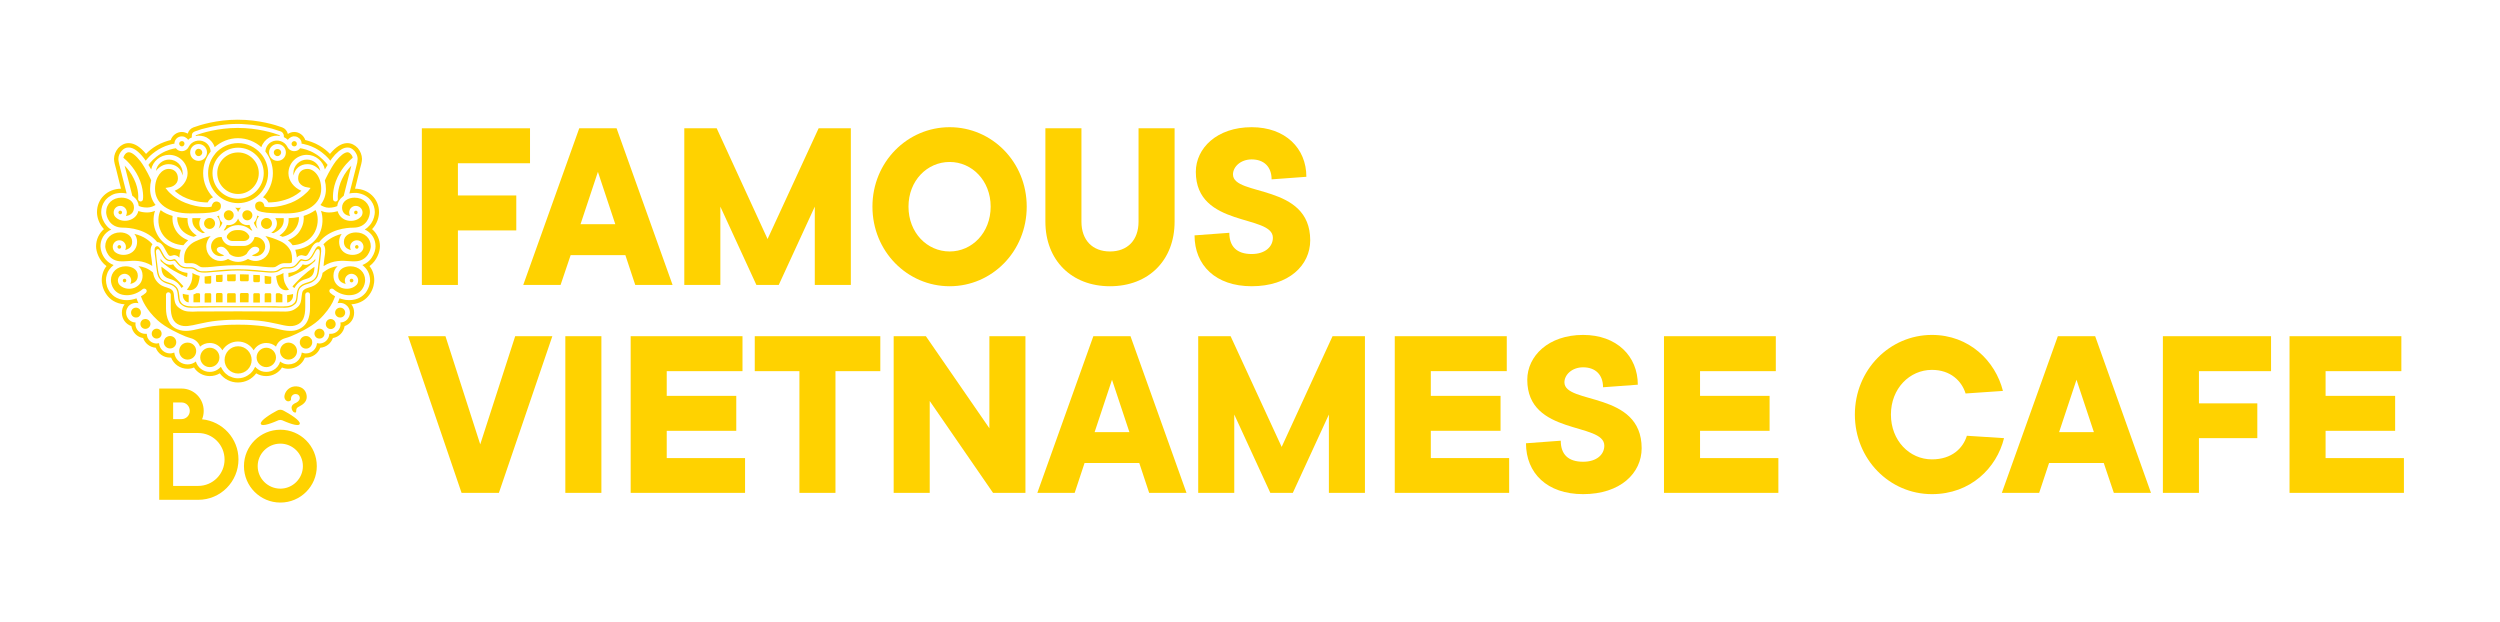 <?xml version="1.0" encoding="UTF-8"?> <svg xmlns="http://www.w3.org/2000/svg" version="1.2" viewBox="0 0 1366 340" width="1366" height="340"><title>FVC</title><style> .s0 { fill: #ffd200 } </style><g id="Слой 1"><g id="&lt;Group&gt;"><g id="&lt;Group&gt;"><path id="&lt;Compound Path&gt;" class="s0" d="m110.4 229.1c0.6-1.4 0.9-3 0.9-4.6 0-6.8-5.4-12.2-12.1-12.2h-4.6-7.6v60.8h21.3c12.2 0 22-9.9 22-22.1 0-11.4-8.7-20.8-19.9-21.9zm-15.8-9.2h4.6c2.5 0 4.5 2 4.5 4.6 0 2.5-2 4.5-4.5 4.5h-4.6zm13.7 45.6h-13.7v-28.9h4.6 9.1c8 0 14.4 6.5 14.4 14.5 0 7.9-6.4 14.4-14.4 14.4zm43.9-35.9c0.6-0.2 1.3-0.2 1.9 0 2.5 1.1 9.1 3.9 9.7 2 0.5-1.8-5.6-5.5-8.8-7.2-1.1-0.7-2.6-0.7-3.7 0-3.2 1.7-9.3 5.4-8.8 7.2 0.6 1.9 7.2-0.9 9.7-2zm5.2-10.3q0.3 0 0.7-0.1c0.4-0.1 0.8-0.4 0.9-0.8 0-0.2 0-0.4 0-0.6 0-1.5 1.3-2.6 2.7-2.5 2.2 0.1 3.3 3.1 0.2 4.7-1.2 0.5-2.5 1.2-2.6 2.7 0 0.6 0.2 1.2 0.5 1.7 0.2 0.4 0.6 0.8 1 0.9 0.5 0.2 0.9 0.2 1-0.3 0.1-0.6 0-1.2 0.3-1.8 0.3-0.5 0.9-0.9 1.4-1.1 2.2-1.1 4.1-2.7 4.1-5.2 0-2.7-1.7-5.6-5.7-5.8-2.6-0.1-4.9 1.3-6 3.6-0.4 0.9-0.7 2-0.4 2.9 0.3 0.9 1 1.6 1.9 1.7zm-4.2 15.5c-11 0-19.9 8.9-19.9 19.9 0 11 8.9 19.9 19.9 19.9 11 0 19.9-8.9 19.9-19.9 0-11-8.9-19.9-19.9-19.9zm0 32.2c-6.8 0-12.4-5.5-12.4-12.3 0-6.8 5.6-12.3 12.4-12.3 6.7 0 12.3 5.5 12.3 12.3 0 6.8-5.6 12.3-12.3 12.3z"></path><path id="&lt;Compound Path&gt;" class="s0" d="m207.6 134.6c0-3.7-1.6-7.1-4.3-9.4 2.8-2.9 3.8-6.6 3.8-9.3 0-7.2-5.6-12.7-13.1-12.8l2.7-10.9c0.4-1.4 1.1-3.8 1.1-5.3v-0.1q-0.1-3.2-2.3-5.9c-1.6-1.7-3.5-2.7-5.7-2.7q-0.1 0-0.2 0c-3 0.1-6.1 2-9.3 5.9-1.4-1.5-3.3-3.1-5.7-4.5-2.9-1.7-5.8-2.6-7.8-3.1-0.8-2.5-3.3-4.4-6-4.4-1.3 0-2.5 0.4-3.5 1.1-0.4-1.7-1.5-3-3.1-3.6-3.5-1.3-12.8-4.2-24.3-4.2-11.4 0-20.7 2.9-24.2 4.2-1.6 0.6-2.7 1.9-3.1 3.4-1-0.5-2.1-0.9-3.3-0.9-2.7 0-5.2 1.9-6 4.4-2 0.5-4.9 1.4-7.8 3.1-2.4 1.4-4.3 3-5.7 4.5-3.2-3.9-6.3-5.8-9.3-5.9q-0.1 0-0.2 0c-2.2 0-4.1 1-5.7 2.7q-2.2 2.7-2.3 5.8v0.1 0.1c0 1.5 0.7 3.9 1.1 5.3l2.7 10.9c-7.5 0.1-13.1 5.6-13.1 12.8 0 3 1.2 6.2 3.2 8.6q0.3 0.4 0.6 0.7c-2.7 2.3-4.3 5.7-4.3 9.4 0 2.9 1.6 7.8 5.7 10.8-1.7 2.1-2.6 4.8-2.6 7.7 0 1 0.2 4.7 2.8 8.1 1.6 2.2 4.6 4.7 9.7 5.1-1 1.2-1.5 2.8-1.5 4.6 0 3.4 2.1 6.2 5.2 7.3 0.5 3.3 3.1 6 6.4 6.5 1 2.9 3.7 5.1 6.9 5.3 1.2 3.2 4.3 5.4 7.8 5.4q0.3 0 0.6 0c1.4 3.6 4.9 6.1 9 6.1 1.2 0 2.4-0.2 3.5-0.7 1.8 2.9 5.1 4.7 8.6 4.7 2 0 3.8-0.5 5.5-1.5 2.3 3.1 5.9 5 9.9 5 4.1 0 7.7-1.9 10-5 1.7 1 3.5 1.5 5.5 1.5 3.5 0 6.8-1.8 8.6-4.7 1.1 0.5 2.3 0.7 3.5 0.7 4.1 0 7.6-2.5 9-6.1q0.3 0 0.6 0c3.5 0 6.6-2.2 7.8-5.4 3.2-0.2 5.9-2.4 6.9-5.3 3.3-0.5 5.9-3.2 6.4-6.5 3.1-1.1 5.2-3.9 5.2-7.3 0-1.8-0.5-3.4-1.5-4.6 5.1-0.4 8.1-2.9 9.7-5.1 2.6-3.4 2.8-7.1 2.8-8.1 0-2.9-0.9-5.6-2.6-7.7 4.1-3 5.7-7.9 5.7-10.8zm-5.7 16q0.3 1.2 0.3 2.5 0 0.3 0 0.7-0.1 0.7-0.3 1.6c-0.3 1.4-1 3-2 4.4-1.5 1.9-4.2 4.2-9.2 4.2-1.3 0-2.6-0.2-3.9-0.6q-0.7-0.2-1.3-0.4-0.1 0.3-0.2 0.6-0.2 0.6-0.5 1.3-0.2 0.4-0.4 0.8 0.2-0.1 0.3-0.1 0.6-0.1 1.1-0.1c1.4 0 2.7 0.5 3.6 1.4q0.5 0.4 0.9 1 0.3 0.4 0.5 0.9 0.4 0.9 0.4 2.1c0 1.4-0.6 2.7-1.5 3.7-1 1-2.3 1.6-3.7 1.6q0.1 0.4 0.1 0.9c0 2.9-2.4 5.3-5.4 5.3q-0.4 0-0.8 0 0 1.1-0.4 2c-0.5 1-1.1 1.8-2 2.4-0.8 0.5-1.9 0.9-3 0.9q-0.3 0-0.6-0.1-0.4 0-0.7-0.1c-0.2 3.1-2.8 5.6-6 5.6q-0.3 0-0.6 0-0.6-0.1-1.2-0.3-0.3-0.1-0.5-0.2c-0.2 1.4-0.7 2.7-1.5 3.7q-0.2 0.3-0.4 0.5-0.8 0.9-1.9 1.5-0.2 0.1-0.5 0.2c-0.9 0.4-1.9 0.6-3 0.6-1.3 0-2.5-0.3-3.5-0.9q-0.6-0.3-1-0.7c-0.6 2.1-2 3.8-3.9 4.8q-1.1 0.6-2.4 0.8-0.6 0.1-1.3 0.1-1.4 0-2.6-0.4c-1.4-0.5-2.6-1.4-3.5-2.4q-0.1 0.3-0.3 0.6-0.2 0.4-0.4 0.7-0.3 0.6-0.8 1.2-0.5 0.6-1 1.1-0.7 0.6-1.5 1.1c-1.5 1-3.4 1.6-5.4 1.6-1.4 0-2.8-0.3-4-0.9q-0.5-0.2-1-0.4-0.8-0.5-1.6-1.2-0.4-0.4-0.7-0.7-0.3-0.3-0.5-0.6-0.7-0.9-1.2-1.9-0.2-0.3-0.3-0.6-0.8 0.9-1.9 1.6c-1.2 0.8-2.7 1.2-4.2 1.2-3.6 0-6.6-2.4-7.6-5.7q-0.4 0.4-1 0.7c-1 0.6-2.2 0.9-3.5 0.9-3.3 0-6.1-2.1-7-5.1q-0.2-0.7-0.3-1.4-0.2 0.1-0.5 0.2-0.9 0.3-1.8 0.3c-3.2 0-5.8-2.5-6-5.6q-0.3 0.1-0.7 0.1-0.3 0.1-0.6 0.1c-1.1 0-2.2-0.4-3-0.9q-0.9-0.6-1.5-1.5-0.3-0.4-0.5-0.9-0.3-0.9-0.4-1.9 0-0.1 0-0.1-0.4 0-0.8 0c-1.5 0-2.8-0.6-3.8-1.5-1-1-1.6-2.4-1.6-3.8q0-0.5 0.1-0.9c-1.4 0-2.7-0.6-3.7-1.6-0.9-1-1.5-2.3-1.5-3.7q0-1.2 0.4-2.1 0.2-0.5 0.5-0.9 0.2-0.3 0.4-0.6c1-1.1 2.4-1.8 4.1-1.8q0.7 0 1.4 0.2-0.2-0.4-0.4-0.8-0.3-0.7-0.5-1.3-0.1-0.3-0.2-0.6c-1.7 0.6-3.5 1-5.2 1-3.1 0-5.3-0.9-6.9-2q-1.1-0.8-1.8-1.7-0.3-0.2-0.5-0.5-0.3-0.4-0.6-0.9-0.7-1.1-1.1-2.3c-0.4-1.3-0.6-2.6-0.6-3.5q0-1.6 0.5-3.1 0.4-1.5 1.3-2.7 1-1.4 2.4-2.5c-3.6-1.3-5.7-4.3-6.6-7-0.4-1.2-0.6-2.3-0.6-3.2 0-2.6 0.9-4.9 2.4-6.6q1-1.1 2.2-1.9 0.6-0.4 1.3-0.7-0.5-0.2-0.9-0.5-0.8-0.6-1.4-1.3-0.3-0.3-0.5-0.6-0.3-0.4-0.6-0.8-0.3-0.4-0.5-0.8-0.5-0.9-0.9-1.8c-0.4-1.2-0.7-2.5-0.7-3.7 0-2.3 0.7-4.3 1.9-6q0.5-0.8 1.3-1.5 0.4-0.4 0.8-0.7c1.1-0.8 2.3-1.5 3.7-1.9q0.6-0.1 1.1-0.2 1.1-0.2 2.3-0.2 0.7 0 1.4 0.1 0.8 0.1 1.4 0.2l-3.6-14.1q0-0.1 0-0.4-0.1-0.2-0.2-0.4-0.1-0.6-0.3-1.3c-0.2-0.7-0.3-1.5-0.4-2.1q0-0.3 0-0.5 0 0 0-0.1 0 0 0 0 0 0 0 0 0-2.3 1.7-4.3c1.1-1.3 2.5-2 4-1.9 2.5 0 5.3 2 8.3 5.9q0.5 0.6 0.9 1.3 0.5-0.7 1.2-1.4c0.7-0.8 1.5-1.6 2.5-2.4 1-0.8 2.1-1.6 3.4-2.4 1.2-0.7 2.5-1.3 3.7-1.8q0.6-0.2 1.2-0.4c1.1-0.4 2.1-0.6 2.9-0.8q0.4-0.1 0.8-0.1c0-2.2 1.8-4 4-4q0.9 0 1.6 0.3 0.4 0.2 0.8 0.5 0.7 0.4 1.1 1.1 0.4-0.4 0.9-0.8 0.5-0.3 1.1-0.5v-0.8q0-0.4 0.1-0.8 0-0.1 0-0.2 0.1-0.3 0.3-0.6 0.1-0.1 0.3-0.3 0.2-0.2 0.4-0.3 0.3-0.2 0.6-0.3 0.6-0.2 1.5-0.5 0.9-0.3 2-0.7 1.1-0.3 2.4-0.6c4.5-1.2 10.6-2.3 17.5-2.3q2.1 0 4.1 0.2 1.9 0.1 3.8 0.3c2.4 0.3 4.7 0.7 6.7 1.1q2.3 0.5 4.2 1c2 0.6 3.6 1.1 4.7 1.5 0.6 0.2 1.1 0.7 1.4 1.3q0.3 0.5 0.3 1.2v0.6q0.6 0.3 1.2 0.7 0.5 0.3 1 0.8 0.2-0.2 0.3-0.4 0.3-0.4 0.8-0.7 0.4-0.3 0.8-0.5 0.5-0.2 1-0.3 0.3 0 0.6 0c0.8 0 1.6 0.2 2.2 0.7q0.7 0.4 1.1 1c0.5 0.7 0.7 1.4 0.7 2.3q0.4 0 0.8 0.1c0.8 0.2 1.7 0.4 2.7 0.7 1.2 0.4 2.5 0.9 3.9 1.6q0.6 0.3 1.2 0.7c3.4 2 5.8 4.5 7.1 6.2q0.4-0.7 0.9-1.3 0.5-0.7 1.1-1.3 0.5-0.7 1.1-1.2 3.2-3.3 6.1-3.4 1.1-0.1 2.1 0.4 1 0.5 1.9 1.5 0.4 0.5 0.7 1 1 1.6 1 3.3 0 0 0 0 0 0.1 0 0.1c0 0.5-0.1 1.2-0.2 1.9-0.3 1.2-0.6 2.4-0.7 2.8l-3.6 14.1q1.3-0.3 2.8-0.3 0.6 0 1.2 0c3.4 0.4 6.3 2 8 4.5 1.2 1.7 1.9 3.7 1.9 6q0 0.6-0.1 1.2c-0.3 2.1-1.2 4.5-3 6.3q-1 1.2-2.4 2c1.4 0.6 2.5 1.5 3.5 2.6 0.9 1 1.6 2.3 2 3.7q0.4 1.4 0.4 2.9c0 1.6-0.6 4-2.1 6.2-0.8 1.2-1.9 2.3-3.3 3.1q-0.4 0.3-0.9 0.5-0.4 0.2-0.9 0.4 0.9 0.7 1.7 1.6c1.1 1.2 1.8 2.6 2.2 4.2zm-104.8-7.4c-0.5-0.7-1.1-1.4-1.6-1.6-0.3-0.1-0.6 0-1.1 0.2-1.7 0.5-3.5 0.6-5.5-3.5-1.6-3.2-2.4-3.8-3-3.8q-0.2 0-0.4 0.1c-1 0.3-1.3 1.7-0.9 4.5 0.2 1 0.3 2.4 0.5 3.8q0.1 1.5 0.3 3l0.1 0.6c0.3 2.3 0.5 4.2 1.6 5.6 1.6 2 3.1 2.5 4.7 3 1.4 0.4 2.8 0.8 4 2.1 1.1 1.2 1.3 2.9 1.4 4.6 0.2 1.7 0.4 3.4 1.5 4.3 2.3 1.9 3.4 2.2 8.9 2 5.7-0.2 39.1-0.2 44.7 0 5.6 0.2 6.7-0.1 9-2 1.1-0.9 1.2-2.6 1.4-4.3 0.2-1.7 0.3-3.4 1.4-4.6 1.3-1.3 2.7-1.7 4.1-2.1 1.6-0.5 3.1-1 4.7-3 1.1-1.4 1.3-3.3 1.6-5.6v-0.6q0.2-1.5 0.4-3c0.1-1.4 0.3-2.8 0.4-3.8 0.4-2.8 0.2-4.2-0.8-4.5-0.7-0.2-1.4-0.4-3.4 3.7-2.1 4.1-3.8 4-5.6 3.5-0.5-0.2-0.8-0.3-1.1-0.2-0.5 0.2-1 0.9-1.6 1.6-0.3 0.4-1.3 1.7-2.2 2.2-1.4 0.7-2.8 0.6-4.1 0.6q-0.6 0-1.2 0c-1.2 0.1-1.7 0.5-2.4 0.9-0.6 0.4-1.2 0.8-2 1.1-1.7 0.5-4.9 0.2-9.8-0.3l-1-0.1c-3.2-0.3-6.6-0.5-10.1-0.5-3.6 0-7 0.2-10.1 0.5l-1.1 0.1c-4.8 0.5-8.1 0.8-9.7 0.3-0.9-0.3-1.5-0.7-2-1.1-0.7-0.4-1.3-0.8-2.4-0.9q-0.6 0-1.3 0c-1.3 0-2.6 0.1-4-0.6-1-0.5-1.6-1.4-2.3-2.2zm4.8 3.5c1.2 0.1 2.5-0.2 3.7 0.2 0.7 0.3 1.3 0.8 1.9 1.2 0.9 0.5 1.8 0.7 2.8 0.8 2.2 0.2 4.3-0.1 6.4-0.3q3.3-0.3 6.7-0.5c2.2-0.2 4.4-0.3 6.6-0.3 2.2 0 4.4 0.1 6.6 0.3q3.3 0.2 6.6 0.5c2.1 0.2 4.3 0.5 6.4 0.3 1-0.1 2-0.3 2.8-0.8 0.7-0.4 1.3-0.9 2-1.2 1.1-0.4 2.4-0.1 3.6-0.2 1.2-0.1 2.4-0.3 3.3-1 1.1-0.7 1.8-1.7 2.6-2.7 0.2-0.2 0.4-0.4 0.6-0.5 0.4-0.2 0.8 0 1.2 0.1q0.6 0.1 1.2 0.1c2.5 0 3.8-2.2 4.8-4.1 0.9-1.8 1.5-2.8 2.4-2.4 0.8 0.4 0.6 1.6 0.6 2.3q-0.2 1.6-0.4 3.2-0.3 2.8-0.7 5.6c-0.2 2.1-0.6 4.1-2.3 5.5-1.7 1.4-4 1.5-5.9 2.5-1 0.6-2 1.4-2.5 2.5-0.6 1.2-0.8 2.6-0.9 3.9-0.1 1.3-0.2 2.5-1 3.6-0.6 0.7-1.3 1.2-2.1 1.5-1.2 0.5-2.5 0.6-3.7 0.6-1.7 0.1-3.3 0-5-0.1-3 0-37.4 0-40.5 0-1.6 0.1-3.3 0.2-4.9 0.1-1.3 0-2.6-0.1-3.8-0.6-0.8-0.3-1.5-0.8-2-1.5-0.9-1.1-0.9-2.3-1-3.6-0.2-1.3-0.3-2.7-0.9-3.9-0.6-1.1-1.6-1.9-2.6-2.5-1.9-1-4.2-1.1-5.9-2.5-1.6-1.4-2-3.4-2.3-5.5q-0.3-2.8-0.7-5.6-0.2-1.6-0.3-3.2c-0.1-0.7-0.3-1.9 0.6-2.3 0.8-0.4 1.4 0.6 2.3 2.4 1 1.9 2.4 4.1 4.8 4.1q0.6 0 1.2-0.1c0.4-0.1 0.8-0.3 1.2-0.1 0.3 0.1 0.5 0.3 0.6 0.5 0.8 1 1.6 2 2.6 2.7 1 0.7 2.1 0.9 3.3 1zm89.5-1.2c-3.2 0-6.6 1.6-6.6 5.1 0 2.5 1.5 3.6 2.7 4.1q0.7 0.3 1.4 0.4c-0.3-0.5-0.5-1.2-0.5-1.8 0-2.1 1.8-3.8 3.8-3.7 1.9 0.1 3.5 1.7 3.5 3.6 0 1.2-0.5 2.3-1.4 2.9-1.9 1.7-5.1 2.2-7.9 1.1-2.6-1.2-4.2-3.5-4.2-6.6 0-2.1 0.8-3.9 2.3-5.2-2.6 0.3-5.3 1.3-8.1 3.6l-0.1-0.1c-0.3 1.7-0.7 3.2-1.7 4.5-2 2.6-4.1 3.2-5.8 3.7-1.3 0.4-2.2 0.7-3.1 1.6-0.6 0.6-0.7 1.9-0.9 3.3-0.2 2-0.4 4.3-2.2 5.8-2.9 2.4-4.6 2.6-10.3 2.4-5.7-0.1-39-0.1-44.6 0q-1.4 0.1-2.5 0.1c-3.8 0-5.4-0.5-7.9-2.5-1.8-1.5-2-3.8-2.2-5.8-0.1-1.4-0.3-2.7-0.9-3.3-0.8-0.9-1.8-1.2-3-1.6-1.7-0.5-3.8-1.1-5.8-3.7-1-1.3-1.5-2.8-1.8-4.5-2.7-2.3-5.4-3.2-8-3.5 1.5 1.3 2.3 3.1 2.3 5.2 0 3.1-1.6 5.4-4.3 6.6-2.7 1.1-5.9 0.6-7.8-1.1-0.8-0.6-1.4-1.7-1.4-2.8 0-2.1 1.7-3.7 3.8-3.7 1.9 0.1 3.4 1.7 3.5 3.6 0 0.7-0.2 1.3-0.5 1.9q0.7-0.1 1.4-0.4c1.2-0.5 2.7-1.6 2.7-4.1 0-3.5-3.4-5.1-6.6-5.1-4.7 0-8.1 3.2-8.1 7.6 0 2.3 1.5 8.2 8.8 8.2 3 0 6.3-1.3 8.5-3.3 0.6-0.5 1.5-0.4 2 0.2 0.4 0.5 0.3 1.3-0.2 1.8q-1.2 1.1-2.7 1.9c0.7 2 2.8 7.3 9.1 13.1 4.5 4.1 11.8 7.4 15.2 8.8 1 0.4 2 0.7 3 1 2.3 0.6 4.2 2.3 5 4.6 1.4-1.3 3.3-2 5.3-2 3 0 5.5 1.6 6.9 4 1.8-2.9 4.9-4.8 8.5-4.8 3.7 0 6.8 1.9 8.6 4.8 1.4-2.4 3.9-4 6.9-4 2 0 3.9 0.7 5.3 2 0.8-2.3 2.7-4 5-4.6 1-0.3 2-0.6 3-1 3.4-1.4 10.7-4.7 15.2-8.8 4.2-3.9 6.5-7.5 7.7-9.8 0.7-1.4 1.1-2.6 1.4-3.3q-1.5-0.8-2.7-1.9c-0.5-0.5-0.6-1.3-0.2-1.8 0.5-0.6 1.4-0.7 2-0.2 2.2 2 5.5 3.3 8.5 3.3 7.3 0 8.8-5.9 8.8-8.2 0-4.4-3.4-7.6-8.1-7.6zm-22 22.3c0 2.4 0 9.6-6.2 12.1-1.5 0.7-3 0.9-4.6 0.9-2.3 0-4.7-0.5-7.5-1.2-2.9-0.6-6.1-1.4-10.2-1.7-5.4-0.5-7.8-0.5-10.4-0.5h-0.4-0.5c-2.6 0-5 0-10.4 0.5-4 0.3-7.3 1.1-10.2 1.7-4.6 1.1-8.2 1.9-12.1 0.3-6.2-2.5-6.2-9.7-6.2-12.1v-6.8c0-0.7 0.6-1.3 1.3-1.3 0.7 0 1.3 0.6 1.3 1.3v6.8c0 5.4 1.5 8.4 4.6 9.7 3.1 1.3 6.2 0.5 10.6-0.5 2.9-0.6 6.2-1.4 10.5-1.8 5.5-0.5 8-0.5 10.6-0.5h0.5 0.4c2.7 0 5.2 0 10.7 0.5 4.2 0.4 7.5 1.2 10.5 1.8 4.3 1 7.4 1.8 10.5 0.5 3.2-1.3 4.6-4.3 4.6-9.7v-6.8c0-0.7 0.6-1.3 1.3-1.3 0.8 0 1.3 0.6 1.3 1.3zm8.7-64.5c0 3.2-1 6.2-3 8.7 1 0.6 2.6 1.5 4.6 1.5 2.3 0 3.9-0.6 4.6-0.9 0.2-2.1 1.3-3.9 3-5.2q0.2-0.2 0.5-0.4l4.1-16.2q0.1-0.1 0.1-0.3c-1.6 1.7-3.6 4.1-5.1 7.3-2.8 5.9-2.3 10.8-2.3 10.9 0.1 0.7-0.4 1.3-1.1 1.4q-0.1 0-0.2 0c-0.6 0-1.2-0.4-1.3-1.1 0-0.2-0.7-5.7 2.5-12.3 2.7-5.7 6.7-9.2 8.2-10.5q-0.1-1-1-2c-0.8-0.9-1.5-1-1.9-1-1.7 0.1-3.9 1.9-6.3 4.9-3 4-5.9 10.2-6 10.5q0.6 2.2 0.6 4.7zm-83.5 41.1c0 0-1.6 0.8-3.7-0.2-2.4-1.3-3.2-2.9-3.2-2.9l0.1 1.3c0 0 2.8 2.8 7 5.2 4.3 2.5 7.4 3.6 7.4 3.6 0 0 0.1-0.5 0.2-1.2 0-0.6 0-1.1 0-1.1 0 0-2.2-0.1-4.4-1.3-2.3-1.3-3.4-3.4-3.4-3.4zm92.3-31c0 2.5 1.5 3.7 2.7 4.2q0.9 0.3 1.7 0.4c-0.3-0.5-0.5-1.2-0.5-1.9 0-2 1.6-3.6 3.6-3.6 2 0 3.7 1.6 3.7 3.6 0 1.1-0.5 2.1-1.3 2.7q0 0.1-0.1 0.1c-1.9 1.8-5.3 2.3-8.1 1.2-2.1-0.9-3.5-2.6-4.1-4.7-1.1 0.3-2.7 0.7-4.8 0.7-1.7 0-3.1-0.4-4.3-0.9 1.2 3.4 1.2 8.4-0.9 12.6-3.3 6.4-9.2 8.2-13.2 8.7q0.2 0.3 0.2 0.6c0.4 1.3 0.6 2.5 0.7 3.6 0.4-0.5 0.9-0.9 1.6-1.1 0.9-0.3 1.7-0.1 2.3 0.1 1 0.3 1.6 0.5 3.1-2.4 1.8-3.7 3.2-5.1 5.1-4.9 5.7-7.2 15-8 18.7-8 7.5 0 9.1-6.3 9.1-8.5 0-4.6-3.5-7.9-8.4-7.9-3.4 0-6.8 1.9-6.8 5.4zm-94.5-28.8c5.6 0 10.1 4.5 10.1 10.1 0 4-3 7.9-7 9.5q-0.1 0-0.1 0c1.3 1.2 3.6 3 6.7 4.2 5.6 2.2 9.8 2.2 11.4 2.2 0.5-1.1 1.4-2.2 2.9-2.8-3.3-3.4-5.4-8.1-5.4-13.2 0-4.4 1.5-8.5 4.1-11.8-0.1-2.2-1.4-4.3-3.4-5.3-1.5-0.8-3.3-0.9-4.9-0.4-1.6 0.5-2.9 1.6-3.7 3.1-0.6 1.4-2.1 2.4-3.8 2.4-1.3 0-2.5-0.6-3.2-1.6-1.5 0.2-4.8 0.9-8.1 2.9-3.6 2.1-5.9 4.9-6.9 6.2q0.8 1.3 1.5 2.5c0.9-4.5 5-8 9.8-8zm20.5-9.5c2.1 1.2 3.7 3.1 4.4 5.3 3.4-3 7.9-4.9 12.7-4.9 4.9 0 9.4 1.9 12.8 4.9 0.7-2.2 2.3-4.1 4.4-5.3 1.8-0.9 3.8-1.2 5.7-0.8v-0.1c0-0.2-0.1-0.3-0.3-0.4-3.2-1.2-11.9-3.9-22.7-3.9-10.7 0-19.4 2.7-22.7 3.9-0.2 0.1-0.3 0.2-0.3 0.4v0.1c2-0.4 4.1-0.1 6 0.8zm35.5 2.4c-2 1-3.3 3.1-3.4 5.3 2.6 3.3 4.1 7.4 4.1 11.8 0 5.1-2.1 9.8-5.4 13.2 1.5 0.6 2.4 1.8 2.9 2.8 1.6 0 5.8 0 11.4-2.2 3.1-1.3 5.4-3 6.7-4.2q0 0-0.1 0c-4-1.6-7-5.5-7-9.5 0-5.6 4.5-10.1 10.1-10.1 4.8 0 8.9 3.5 9.8 8q0.7-1.2 1.5-2.5c-1-1.3-3.3-4.1-6.9-6.2-3.3-2-6.6-2.7-8.1-2.9-0.7 1-1.9 1.6-3.2 1.6-1.7 0-3.2-1-3.8-2.4-0.8-1.5-2.1-2.6-3.7-3.1-1.6-0.5-3.4-0.4-4.9 0.4zm12.4 2.5c0.8 0 1.4-0.6 1.4-1.4 0-0.8-0.6-1.5-1.4-1.5-0.8 0-1.5 0.7-1.5 1.5 0 0.8 0.7 1.4 1.5 1.4zm-4.6 3.3c0 2.6-2 4.6-4.6 4.6-2.5 0-4.6-2-4.6-4.6 0-2.5 2.1-4.6 4.6-4.6 2.6 0 4.6 2.1 4.6 4.6zm-4.6 2c1.1 0 2-0.9 2-2 0-1.1-0.9-1.9-2-1.9-1.1 0-2 0.8-2 1.9 0 1.1 0.9 2 2 2zm-32.9 68.8h2.2c0.4 0 0.7-0.3 0.7-0.7v-3.3c-0.9 0.1-2 0.1-2.9 0.2q-0.4 0-0.7 0.1v3c0 0.4 0.3 0.7 0.7 0.7zm10.1 6.8c0-0.4-0.3-0.7-0.7-0.7h-3.3c-0.4 0-0.7 0.3-0.7 0.7v4.4h4.7zm-4-7.2h3.3c0.4 0 0.7-0.3 0.7-0.7v-3.1c-0.9 0-2.8 0-4.7 0.1v3c0 0.4 0.3 0.7 0.7 0.7zm7 0h3.4c0.4 0 0.7-0.3 0.7-0.7v-3c-2-0.1-3.8-0.1-4.8-0.1v3.1c0 0.4 0.3 0.7 0.7 0.7zm-23.3-75c2.5 0 4.6 2 4.6 4.6 0 2.5-2.1 4.6-4.6 4.6-2.6 0-4.6-2.1-4.6-4.6 0-2.6 2-4.6 4.6-4.6zm27.4 82.2c0-0.4-0.3-0.8-0.7-0.8h-3.4c-0.4 0-0.7 0.4-0.7 0.8v4.3h4.7zm-23.4-5.9h2.2c0.4 0 0.7-0.3 0.7-0.7v-3.6c-1.3 0.1-2.7 0.3-3.6 0.4v3.2c0 0.4 0.3 0.7 0.7 0.7zm-12.3 1.4c0 0-2.9-3.2-5.3-5.4-0.9-0.7-2-1.7-3-2.5-1.9-1.5-3.7-2.8-3.7-2.8 0 0-0.2 3.4 1.6 5.1 2.2 2 3.6 1.2 6.3 3.1 2 1.3 3 3.4 3 3.4 0 0 0.3-0.1 0.6-0.4 0.3-0.2 0.5-0.5 0.5-0.5zm15.2 4.5c0-0.4-0.3-0.7-0.7-0.7h-2.2c-0.4 0-0.7 0.3-0.7 0.7v4.4h3.6zm-14 0c-0.8-0.1-1.5-0.4-1.5-0.4 0 0-0.3 1.6 0.6 3 1.1 1.8 2.6 1.7 2.6 1.7v-4.1c0 0-0.6 0-1.7-0.2zm20.2 0c0-0.4-0.3-0.8-0.7-0.8h-2.2c-0.4 0-0.7 0.4-0.7 0.8v4.3h3.6zm71.5-7.6c0-0.6-0.5-1-1-1-0.6 0-1 0.4-1 1 0 0.5 0.4 1 1 1 0.5 0 1-0.5 1-1zm-23.3 31.6c-0.6-0.8-1.5-1.3-2.6-1.3-1.9 0-3.4 1.6-3.4 3.4 0 1.9 1.5 3.5 3.4 3.5 1.9 0 3.4-1.6 3.4-3.5q0-0.8-0.3-1.5-0.3-0.3-0.5-0.6zm4.8-5.3c-1.5 0-2.8 1.2-2.8 2.7q0 0.6 0.3 1.2 0.2 0.3 0.4 0.6c0.5 0.6 1.2 0.9 2.1 0.9 1.5 0 2.7-1.2 2.7-2.7 0-1.5-1.2-2.7-2.7-2.7zm-17 7.6c-2.5 0-4.6 2.1-4.6 4.7 0 2.5 2.1 4.6 4.6 4.6 2.6 0 4.7-2.1 4.7-4.6 0-2.6-2.1-4.7-4.7-4.7zm-43 2.8c-2.9 0-5.2 2.4-5.2 5.3 0 2.9 2.3 5.3 5.2 5.3 3 0 5.3-2.4 5.3-5.3 0-2.9-2.3-5.3-5.3-5.3zm15.5-0.8c-4.1 0-7.4 3.4-7.4 7.5 0 4.1 3.3 7.4 7.4 7.4 4.1 0 7.4-3.3 7.4-7.4 0-4.1-3.3-7.5-7.4-7.5zm15.4 0.8c-2.9 0-5.3 2.4-5.3 5.3 0 2.9 2.4 5.3 5.3 5.3 2.9 0 5.3-2.4 5.3-5.3 0-2.9-2.4-5.3-5.3-5.3zm-78.4-36.7c0 0.5 0.4 1 1 1 0.5 0 0.9-0.5 0.9-1 0-0.6-0.4-1-0.9-1-0.6 0-1 0.4-1 1zm115.1 21.5c-0.4-0.3-0.9-0.5-1.5-0.5-1.5 0-2.7 1.3-2.7 2.8 0 1.5 1.2 2.7 2.7 2.7 1.5 0 2.7-1.2 2.7-2.7 0-0.8-0.3-1.4-0.7-1.9q-0.3-0.2-0.5-0.4zm-40.2-13.9c0-0.4-0.3-0.7-0.7-0.7h-2.2c-0.4 0-0.7 0.3-0.7 0.7v4.4h3.6zm41.1 9.9c0 0.8 0.3 1.4 0.8 1.9q0.2 0.2 0.5 0.4c0.4 0.3 0.9 0.4 1.5 0.4 1.5 0 2.7-1.2 2.7-2.7 0-1.5-1.2-2.7-2.7-2.7-1.5 0-2.8 1.2-2.8 2.7zm-83.7-90.8c0.8 0 1.4-0.7 1.4-1.5 0-0.8-0.6-1.4-1.4-1.4-0.8 0-1.5 0.6-1.5 1.4 0 0.8 0.7 1.5 1.5 1.5zm9.1 5.3c1.1 0 2-0.9 2-2 0-1.1-0.9-2-2-2-1.1 0-1.9 0.9-1.9 2 0 1.1 0.8 2 1.9 2zm49.4 73c0 0-1.5-1.7-2.4-4-0.9-2.8-0.6-5.2-0.6-5.2 0 0-0.6 0.5-2 1-1.3 0.5-2 0.7-2 0.7 0 0 0.1 3.3 1.5 5.5 2.2 3.4 5.5 2 5.5 2zm-49.3 1.9h-1.3c-0.5 0.3-1.1 0.6-1.6 0.7v4.3h3.6v-4.3c0-0.4-0.3-0.7-0.7-0.7zm-39.4-17.5c3.8-0.3 8.8-0.7 14 2.6q-0.1-1.1-0.2-2.2c-0.2-1.4-0.3-2.7-0.5-3.7-0.2-1.2-0.6-4.3 0.8-5.9-1.5-1.8-4.6-4.5-9.9-5.7 1 1.2 1.5 2.7 1.5 4.3 0 3.1-1.6 5.5-4.3 6.6-2.8 1.1-6.1 0.6-8-1.2-0.6-0.7-1-1.6-1-2.6 0-2 1.6-3.6 3.6-3.6 2 0 3.6 1.6 3.6 3.6q0 0.9-0.4 1.7 0.6-0.1 1.2-0.4c1.2-0.5 2.6-1.6 2.6-4.1 0-3.5-3.4-5.1-6.5-5.1-4.7 0-8.2 3.2-8.2 7.6 0 1.6 1.6 8.2 8.9 8.2 0.8 0 1.8 0 2.8-0.1zm16.7-10.4c1.8 0 3.1 1.4 4.9 5 1.4 2.8 2.1 2.7 3.1 2.4 0.6-0.2 1.4-0.5 2.3-0.1 0.7 0.2 1.3 0.6 1.8 1.2 0-1.1 0.2-2.4 0.6-3.7q0.1-0.3 0.2-0.6c-4-0.5-9.9-2.4-13.1-8.8-2.2-4.2-2.2-9.1-1-12.5-1.2 0.5-2.6 0.9-4.3 0.9-2.1 0-3.7-0.4-4.8-0.8-0.5 2.2-2 3.8-4.1 4.7-2.8 1.2-6.2 0.7-8.1-1.1q-0.1 0-0.1-0.1c-0.8-0.7-1.2-1.6-1.2-2.7 0-2 1.6-3.6 3.6-3.6 2 0 3.6 1.6 3.6 3.6 0 0.7-0.2 1.3-0.5 1.9q0.9-0.1 1.7-0.4c1.2-0.5 2.7-1.7 2.7-4.3 0-3.5-3.4-5.3-6.8-5.3-4.9 0-8.4 3.3-8.4 7.9 0 2.2 1.7 8.5 9.1 8.5 3.7 0 13 0.8 18.8 7.9zm-21.2-16.2c0 0.5 0.5 1 1 1 0.5 0 1-0.5 1-1 0-0.6-0.5-1-1-1-0.5 0-1 0.4-1 1zm37.8 71.1c-2.6 0-4.6 2-4.6 4.6 0 2.6 2 4.7 4.6 4.7 2.6 0 4.7-2.1 4.7-4.7 0-2.6-2.1-4.6-4.7-4.6zm-29.6-79.8c1.7 1.3 2.7 3.1 2.9 5.1 0.7 0.4 2.3 0.9 4.6 0.9 2 0 3.6-0.8 4.6-1.4-2-2.5-3-5.5-3-8.8q0-2.5 0.6-4.7c-0.1-0.2-2.9-6.5-5.9-10.4-2.4-3.1-4.7-4.9-6.3-4.9-0.5 0-1.2 0.1-2 1q-0.8 1-1 2c1.5 1.2 5.5 4.8 8.2 10.4 3.2 6.7 2.6 12.1 2.5 12.4-0.1 0.6-0.6 1.1-1.3 1.1q-0.1 0-0.1 0c-0.8-0.1-1.3-0.8-1.2-1.5 0 0 0.6-4.9-2.3-10.8-1.5-3.2-3.5-5.7-5.1-7.3q0.1 0.1 0.1 0.3v0.1l4.1 16.1q0.3 0.2 0.6 0.4zm-8.7 27.5c0 0.6 0.5 1 1 1 0.5 0 1-0.4 1-1 0-0.5-0.5-1-1-1-0.5 0-1 0.5-1 1zm21.4 44.7c-1.5 0-2.7 1.2-2.7 2.7 0 1.5 1.2 2.7 2.7 2.7 0.8 0 1.6-0.4 2.1-0.9q0.1-0.4 0.4-0.7 0.2-0.5 0.2-1.1c0-1.5-1.2-2.7-2.7-2.7zm7.3 4c-1 0-2 0.5-2.6 1.2q-0.2 0.4-0.4 0.7-0.4 0.7-0.4 1.5c0 1.9 1.6 3.4 3.4 3.4 1.9 0 3.4-1.5 3.4-3.4 0-1.9-1.5-3.4-3.4-3.4zm-13.5-9.3c-0.5 0-1 0.2-1.5 0.4q-0.2 0.2-0.4 0.4c-0.5 0.5-0.8 1.2-0.8 1.9 0 1.5 1.2 2.7 2.7 2.7 1.5 0 2.8-1.2 2.8-2.7 0-1.5-1.3-2.7-2.8-2.7zm-5.1-6.2c-1.5 0-2.7 1.2-2.7 2.7 0 1.5 1.2 2.7 2.7 2.7 0.5 0 1.1-0.1 1.5-0.4q0.2-0.2 0.4-0.4c0.5-0.5 0.8-1.1 0.8-1.9 0-1.5-1.2-2.7-2.7-2.7zm33.4-11.8c1.3-2.2 1.4-5.5 1.4-5.5 0 0-0.7-0.2-2-0.7-1.4-0.5-2-1-2-1 0 0 0.3 2.4-0.6 5.2-0.9 2.3-2.4 4-2.4 4 0 0 3.3 1.4 5.6-2zm32.8-38.5c-0.1 1.6-0.8 2.9-1.8 3.9 0.1 0.4 0.3 0.9 0.6 1.4q0.6 1.2 1.5 1.9c-0.5-0.9-0.8-1.9-0.8-2.9 0-1.5 0.6-2.9 1.5-3.9q-0.4-0.1-1-0.4zm-10.4 7.9c-1.3 0-4.2 0-6 2.9-0.2 0.5-0.3 1 0 1.5 0.6 1 1.7 1.6 2.9 1.6h6.1c1.3 0 2.4-0.6 3-1.6 0.2-0.5 0.2-1-0.1-1.5-1.8-2.9-4.7-2.9-5.9-2.9zm7.8-8.1c0-1.5-1.3-2.7-2.8-2.7-1.5 0-2.7 1.2-2.7 2.7 0 1.5 1.2 2.8 2.7 2.8 1.5 0 2.8-1.3 2.8-2.8zm-7.8-1.7c0.3-0.9 0.9-1.8 1.6-2.4q-0.8 0.1-1.6 0.1-0.8 0-1.6-0.1c0.7 0.6 1.3 1.5 1.6 2.4zm57.8 16.2c0 2.5 1.4 3.6 2.6 4.1q0.6 0.3 1.2 0.4-0.4-0.8-0.4-1.7c0-2 1.7-3.6 3.7-3.6 2 0 3.6 1.6 3.6 3.6 0 1-0.4 1.9-1.1 2.6-1.8 1.8-5.2 2.3-8 1.2-2.7-1.1-4.2-3.5-4.2-6.6 0-1.6 0.5-3.1 1.4-4.3-5.3 1.3-8.4 4-10 5.7 1.4 1.7 1 4.6 0.8 5.9-0.2 1-0.3 2.3-0.5 3.7q-0.1 1.1-0.2 2.3c5.3-3.4 10.4-3 14.2-2.7 1 0.1 1.9 0.1 2.8 0.1 7.2 0 8.8-6.6 8.8-8.2 0-4.4-3.4-7.6-8.1-7.6-3.2 0-6.6 1.6-6.6 5.1zm-39.7-5q0.5 0.1 1.1 0.3c0.4-0.1 3.6-1.4 5-4.1 0.8-1.5 0.8-3.1 0.7-4.1q-2.4 0-4.6 0c0.6 0.8 0.9 1.8 0.9 2.9 0 2.1-1.3 4-3.1 5zm-47.4 16.5c0.8 0.3 1.6 0.3 2.6 0.2q0.7 0 1.4 0c1.7 0.1 2.7 0.8 3.5 1.3 0.5 0.3 0.9 0.6 1.4 0.8 1.4 0.4 5.6 0 8.9-0.4l1.1-0.1c3.2-0.3 6.7-0.5 10.3-0.5 3.6 0 7.1 0.2 10.3 0.5l1.1 0.1c3.3 0.4 7.5 0.8 8.9 0.4 0.5-0.2 0.9-0.5 1.4-0.8 0.8-0.5 1.8-1.2 3.5-1.3q0.7 0 1.4 0c1 0.1 2 0.1 2.8-0.3 0.2-0.8 0.4-3.2-0.3-5.6-0.7-2-2.7-4.6-5.7-6-3.2-1.5-6-2.4-8.4-2.9 1.5 1.5 2.5 3.5 2.5 5.7 0 4.4-3.5 7.9-7.9 7.9-1.4 0-2.8-0.4-4.1-1.1-1.6 1-3.5 1.6-5.4 1.6-2 0-3.9-0.6-5.5-1.6-1.2 0.7-2.6 1.1-4.1 1.1-4.3 0-7.8-3.5-7.8-7.9 0-2.2 0.9-4.2 2.4-5.7-2.4 0.5-5.1 1.4-8.4 2.9-3 1.4-5 4-5.6 6-0.8 2.4-0.5 4.9-0.3 5.7zm44.8-24.5c-1.6 0-3 1.3-3 3 0 1.6 1.4 3 3 3 1.7 0 3-1.4 3-3 0-1.7-1.3-3-3-3zm7.1 9.6q0.8 0.3 1.7 0.7c0.6-0.1 5.3-1.3 7.4-5 1.5-2.5 1.6-4.6 1.5-5.8q-2.6 0.5-5.6 0.6c0.1 1.4 0 3.4-1.1 5.4-1 1.9-2.6 3.2-3.9 4.1zm-38.2-9.6c-1.6 0-3 1.3-3 3 0 1.6 1.4 3 3 3 1.7 0 3-1.4 3-3 0-1.7-1.3-3-3-3zm6.4 4c0.3-0.5 0.5-1 0.6-1.4-1.1-1-1.8-2.3-1.8-3.9q-0.6 0.3-1.1 0.4c1 1 1.6 2.4 1.6 3.9 0 1-0.3 2-0.8 2.9q0.8-0.7 1.5-1.9zm54.1-29.7c-0.6-3.5-3.6-6.2-7.3-6.2-4.1 0-7.4 3.4-7.4 7.4q0 0.7 0.1 1.3c0.7-3.7 3.6-6.2 7.6-6.2 2.6 0 5.1 1.3 7 3.7zm20.9 41.5c0-0.5-0.4-1-0.9-1-0.6 0-1 0.5-1 1 0 0.6 0.4 1 1 1 0.5 0 0.9-0.4 0.9-1zm-72.9-9c2.1-2.2 5.2-2.9 7.1-2.9 1.8 0 4.9 0.7 7.1 2.9q0.3 0 0.7 0c-0.8-1-1.3-2.1-1.6-3q-0.6 0.1-1.2 0.1c-2.3 0-4.3-1.5-5-3.6-0.8 2.1-2.7 3.6-5.1 3.6q-0.6 0-1.1-0.1c-0.3 0.9-0.9 2-1.7 3q0.4 0 0.8 0zm-17.9-6.7c-0.1 1-0.1 2.6 0.7 4.1 1.5 2.7 4.7 4 5 4.1q0.6-0.2 1.2-0.3c-1.8-1-3.1-2.9-3.1-5 0-1.1 0.3-2.1 0.8-2.9q-2.1 0-4.6 0zm-8.2-0.6c-0.2 1.2 0 3.3 1.4 5.8 2.2 3.7 6.9 4.9 7.5 5q0.8-0.4 1.7-0.7c-1.4-0.9-3-2.2-4-4.1-1-2-1.1-4-1-5.4q-3-0.1-5.6-0.6zm18.4 16.1c0 2.9 2.3 5.3 5.2 5.3q1.1 0 2-0.4-0.2-0.2-0.5-0.3c-3-1.1-3.8-2.3-3.5-3.3 0.3-1 2.5-1.8 4.3-0.5 1.6 1.2 2.5 3 2.6 3.3 1.4 1.1 3 1.6 4.7 1.6 1.7 0 3.3-0.5 4.6-1.6 0.2-0.3 1.1-2.1 2.7-3.3 1.8-1.3 3.9-0.5 4.2 0.5 0.3 1-0.4 2.2-3.4 3.3q-0.3 0.1-0.6 0.3 1 0.4 2 0.4c2.9 0 5.3-2.4 5.3-5.3 0-2.8-2.4-5.2-5.3-5.2q-0.3 0-0.5 0c-0.6 2.8-3.1 4.9-6 4.9h-6.1c-2.9 0-5.3-2.1-5.9-4.9q-0.3 0-0.6 0c-2.9 0-5.2 2.4-5.2 5.2zm43.7-23.9c-8 3.1-13.4 2.3-13.6 2.3l-0.9-0.2-0.2-0.8c0-0.2-0.5-2-2.4-2-0.7 0-2.5 0.4-2.5 2.4 0 2.1 1.4 2.8 3.6 3.3 3 0.7 7.7 0.8 13.6 0.8 11.5 0 18.9-5.3 18.9-13.4 0-6.7-3.9-10.9-7.5-10.9-3.1 0-5.1 2-5.1 5.1 0 4.1 4.4 4.9 4.6 4.9l2.2 0.4-1.4 1.8c-0.2 0.1-3.5 4-9.3 6.3zm36.4 5.3c0-0.6-0.4-1-0.9-1-0.6 0-1 0.4-1 1 0 0.5 0.4 1 1 1 0.5 0 0.9-0.5 0.9-1zm-91.8 0.5c5.8 0 10.6-0.1 13.5-0.8 3-0.6 3.6-1.7 3.6-3.3 0-2-1.8-2.4-2.4-2.4-1.9 0-2.4 1.8-2.5 2l-0.2 0.8-0.9 0.2c-0.2 0-5.6 0.8-13.5-2.3-5.9-2.3-9.2-6.2-9.3-6.3l-1.5-1.8 2.3-0.4c0.2 0 4.5-0.8 4.5-4.9 0-3.1-2-5.1-5.1-5.1-3.6 0-7.4 4.2-7.4 10.9 0 8.1 7.4 13.4 18.9 13.4zm-3.9-20.7q0.1-0.6 0.1-1.3c0-4-3.3-7.4-7.4-7.4-3.6 0-6.7 2.7-7.2 6.2 1.8-2.4 4.4-3.7 6.9-3.7 4 0 7 2.5 7.6 6.2zm28 21.7c0-1.5-1.2-2.7-2.7-2.7-1.5 0-2.7 1.2-2.7 2.7 0 1.5 1.2 2.8 2.7 2.8 1.5 0 2.7-1.3 2.7-2.8zm26.6 43.3c-0.5-0.1-1.1-0.4-1.6-0.7h-1.3c-0.4 0-0.7 0.3-0.7 0.7v4.3h3.6zm17.8-34.3c2.2-4.4 1.7-9.4 0.3-11.8q-0.1 0-0.2 0.1c-1.8 1.3-3.9 2.3-6.3 3.1 0.2 1.7 0.1 4.5-1.8 7.7-1.7 3.1-4.7 4.7-6.8 5.6 1.1 0.8 2 1.8 2.6 2.7 3.3-0.2 9.2-1.5 12.2-7.4zm-23.9 34.3c0-0.4-0.3-0.7-0.7-0.7h-2.2c-0.4 0-0.7 0.3-0.7 0.7v4.3h3.6zm-9.1-6.7h2.2c0.4 0 0.7-0.3 0.7-0.7v-3.1q-0.4 0-0.7-0.1c-0.9 0-2.1-0.1-2.9-0.1v3.3c0 0.4 0.3 0.7 0.7 0.7zm-38.9-20.2c0.7-0.9 1.6-1.8 2.6-2.7-2.1-0.8-5-2.5-6.8-5.5-1.9-3.3-1.9-6.1-1.7-7.8-2.4-0.7-4.6-1.7-6.4-3.1q-0.1 0-0.1-0.1c-1.4 2.4-2 7.5 0.2 11.8 3 5.9 8.9 7.2 12.2 7.4zm42.3-50.1h-0.1q0 0 0-0.1c-3-3.4-7.4-5.6-12.3-5.6-4.9 0-9.4 2.2-12.4 5.6q0 0.1 0 0.1c-2.5 2.9-4 6.6-4 10.7 0 9.1 7.3 16.4 16.4 16.4 9 0 16.4-7.3 16.4-16.4 0-4.1-1.5-7.8-4-10.7zm-12.4 24.7c-7.7 0-14-6.3-14-14 0-7.7 6.3-13.9 14-13.9 7.7 0 14 6.2 14 13.9 0 7.7-6.3 14-14 14zm27.6 42.9c0 0 3.2-1.1 7.5-3.6 4.1-2.5 7-5.3 7-5.3l0.1-1.2c0 0-0.8 1.5-3.3 2.8-2 1.1-3.6 0.2-3.6 0.2 0 0-1.1 2.1-3.4 3.5-2.2 1.2-4.4 1.2-4.4 1.2 0 0-0.1 0.5 0 1.2 0 0.7 0.1 1.2 0.1 1.2zm-12.4 3.6h2.2c0.4 0 0.7-0.3 0.7-0.7v-3.2c-0.9-0.1-2.3-0.3-3.6-0.5v3.7c0 0.4 0.3 0.7 0.7 0.7zm-15.2-71.8c-6.3 0-11.4 5.1-11.4 11.3 0 6.3 5.1 11.4 11.4 11.4 6.2 0 11.3-5.1 11.3-11.4 0-6.2-5.1-11.3-11.3-11.3zm28.5 77.7c-1 0.2-1.7 0.2-1.7 0.2v4.1c0 0 1.5 0.1 2.6-1.7 0.9-1.4 0.6-3 0.6-3 0 0-0.7 0.3-1.5 0.4zm9.5-12.5c-1 0.8-2.1 1.8-3 2.6-2.4 2.1-5.3 5.4-5.3 5.4 0 0 0.2 0.2 0.5 0.5 0.3 0.2 0.6 0.4 0.6 0.4 0 0 1-2.2 3-3.5 2.7-1.8 4.1-1.1 6.3-3 1.8-1.7 1.6-5.1 1.6-5.1 0 0-1.8 1.2-3.7 2.7z"></path></g><g id="&lt;Group&gt;"><g id="&lt;Group&gt;"><g id="&lt;Group&gt;"> </g></g><g id="&lt;Group&gt;"> </g><g id="&lt;Group&gt;"><path id="&lt;Compound Path&gt;" class="s0" d="m230.5 70.1h59.1v19.1h-39.4v17.6h31.9v19.1h-31.9v29.8h-19.7z"></path><path id="&lt;Compound Path&gt;" class="s0" d="m316.5 70.1h20.4l30.6 85.6h-20.4l-5.4-16.3h-29.9l-5.5 16.3h-20.4zm19.7 52.4l-9.5-28.6-9.5 28.6z"></path><path id="&lt;Compound Path&gt;" class="s0" d="m373.9 70.1h17.7l27.8 60.5 27.9-60.5h17.6v85.6h-19.7v-42.8l-19.7 42.8h-12.2l-19.7-42.8v42.8h-19.7z"></path><path id="&lt;Compound Path&gt;" class="s0" d="m476.7 112.9c0-24.4 19.1-43.4 42.2-43.4 23.1 0 42.1 19 42.1 43.4 0 24.5-19 43.5-42.1 43.5-23.1 0-42.2-19-42.2-43.5zm64.6 0c0-14.2-10.2-24.4-22.4-24.4-12.3 0-22.5 10.2-22.5 24.4 0 14.3 10.2 24.5 22.5 24.5 12.2 0 22.4-10.2 22.4-24.5z"></path><path id="&lt;Compound Path&gt;" class="s0" d="m571.2 121.1v-51h19.7v51c0 10.2 6.1 16.3 15.6 16.3 9.5 0 15.6-6.1 15.6-16.3v-51h19.7v51c0 21.1-14.2 35.3-35.3 35.3-21 0-35.3-14.2-35.3-35.3z"></path><path id="&lt;Compound Path&gt;" class="s0" d="m652.7 128.6l19-1.4c0 7.5 4.1 11.6 12.2 11.6 7.5 0 11.6-4.1 11.6-8.9 0-12.9-42.1-5.4-42.1-36 0-12.9 11.5-24.4 30.5-24.4 18.4 0 29.9 11.5 29.9 27.1l-19 1.4c0-6.8-4.1-10.9-10.9-10.9-6.1 0-10.2 4.1-10.2 8.2 0 12.2 42.2 4.7 42.2 36 0 13.6-11.6 25.1-32 25.1-19.7 0-31.2-11.5-31.2-27.8z"></path><path id="&lt;Compound Path&gt;" class="s0" d="m223 183.7h20.4l19 59.1 19.1-59.1h20.3l-29.2 85.6h-20.4z"></path><path id="&lt;Compound Path&gt;" class="s0" d="m308.9 183.7h19.7v85.6h-19.7z"></path><path id="&lt;Compound Path&gt;" class="s0" d="m344.6 183.7h61.1v19.1h-41.4v13.5h38v19.1h-38v14.9h42.8v19h-62.5z"></path><path id="&lt;Compound Path&gt;" class="s0" d="m436.8 202.8h-24.4v-19.1h68.6v19.1h-24.5v66.5h-19.7z"></path><path id="&lt;Compound Path&gt;" class="s0" d="m488.3 183.7h17.6l34.7 50.3v-50.3h19.7v85.6h-17.7l-34.6-50.2v50.2h-19.7z"></path><path id="&lt;Compound Path&gt;" class="s0" d="m597.4 183.7h20.3l30.6 85.6h-20.4l-5.4-16.3h-29.9l-5.4 16.3h-20.4zm19.7 52.4l-9.5-28.6-9.5 28.6z"></path><path id="&lt;Compound Path&gt;" class="s0" d="m654.7 183.7h17.7l27.9 60.5 27.8-60.5h17.7v85.6h-19.7v-42.8l-19.7 42.8h-12.3l-19.7-42.8v42.8h-19.7z"></path><path id="&lt;Compound Path&gt;" class="s0" d="m762.1 183.7h61.2v19.1h-41.5v13.5h38.1v19.1h-38.1v14.9h42.8v19h-62.5z"></path><path id="&lt;Compound Path&gt;" class="s0" d="m833.8 242.2l19-1.4c0 7.5 4.1 11.5 12.2 11.5 7.5 0 11.6-4 11.6-8.8 0-12.9-42.1-5.4-42.1-36 0-12.9 11.5-24.5 30.5-24.5 18.4 0 29.9 11.6 29.9 27.2l-19 1.4c0-6.8-4.1-10.9-10.9-10.9-6.1 0-10.2 4.1-10.2 8.2 0 12.2 42.2 4.7 42.2 36 0 13.6-11.6 25.1-32 25.1-19.7 0-31.2-11.5-31.2-27.8z"></path><path id="&lt;Compound Path&gt;" class="s0" d="m909.2 183.7h61.1v19.1h-41.4v13.5h38v19.1h-38v14.9h42.8v19h-62.5z"></path><path id="&lt;Compound Path&gt;" class="s0" d="m1013.5 226.5c0-24.4 19-43.5 42.1-43.5 20.4 0 34.7 14.3 38.8 30.6l-20.4 1.4c-2.1-6.8-8.2-12.9-18.4-12.9-12.2 0-22.4 10.2-22.4 24.4 0 14.3 10.2 24.5 22.4 24.5 10.9 0 17-6.1 19.1-12.9l20.3 1.3c-4 16.3-18.3 30.6-39.4 30.6-23.1 0-42.1-19-42.1-43.5z"></path><path id="&lt;Compound Path&gt;" class="s0" d="m1124.4 183.7h20.4l30.5 85.6h-20.3l-5.5-16.3h-29.9l-5.4 16.3h-20.4zm19.7 52.4l-9.5-28.6-9.5 28.6z"></path><path id="&lt;Compound Path&gt;" class="s0" d="m1181.8 183.7h59.1v19.1h-39.4v17.6h31.9v19h-31.9v29.9h-19.7z"></path><path id="&lt;Compound Path&gt;" class="s0" d="m1251 183.7h61.1v19.1h-41.4v13.5h38v19.1h-38v14.9h42.8v19h-62.5z"></path></g></g></g></g></svg> 